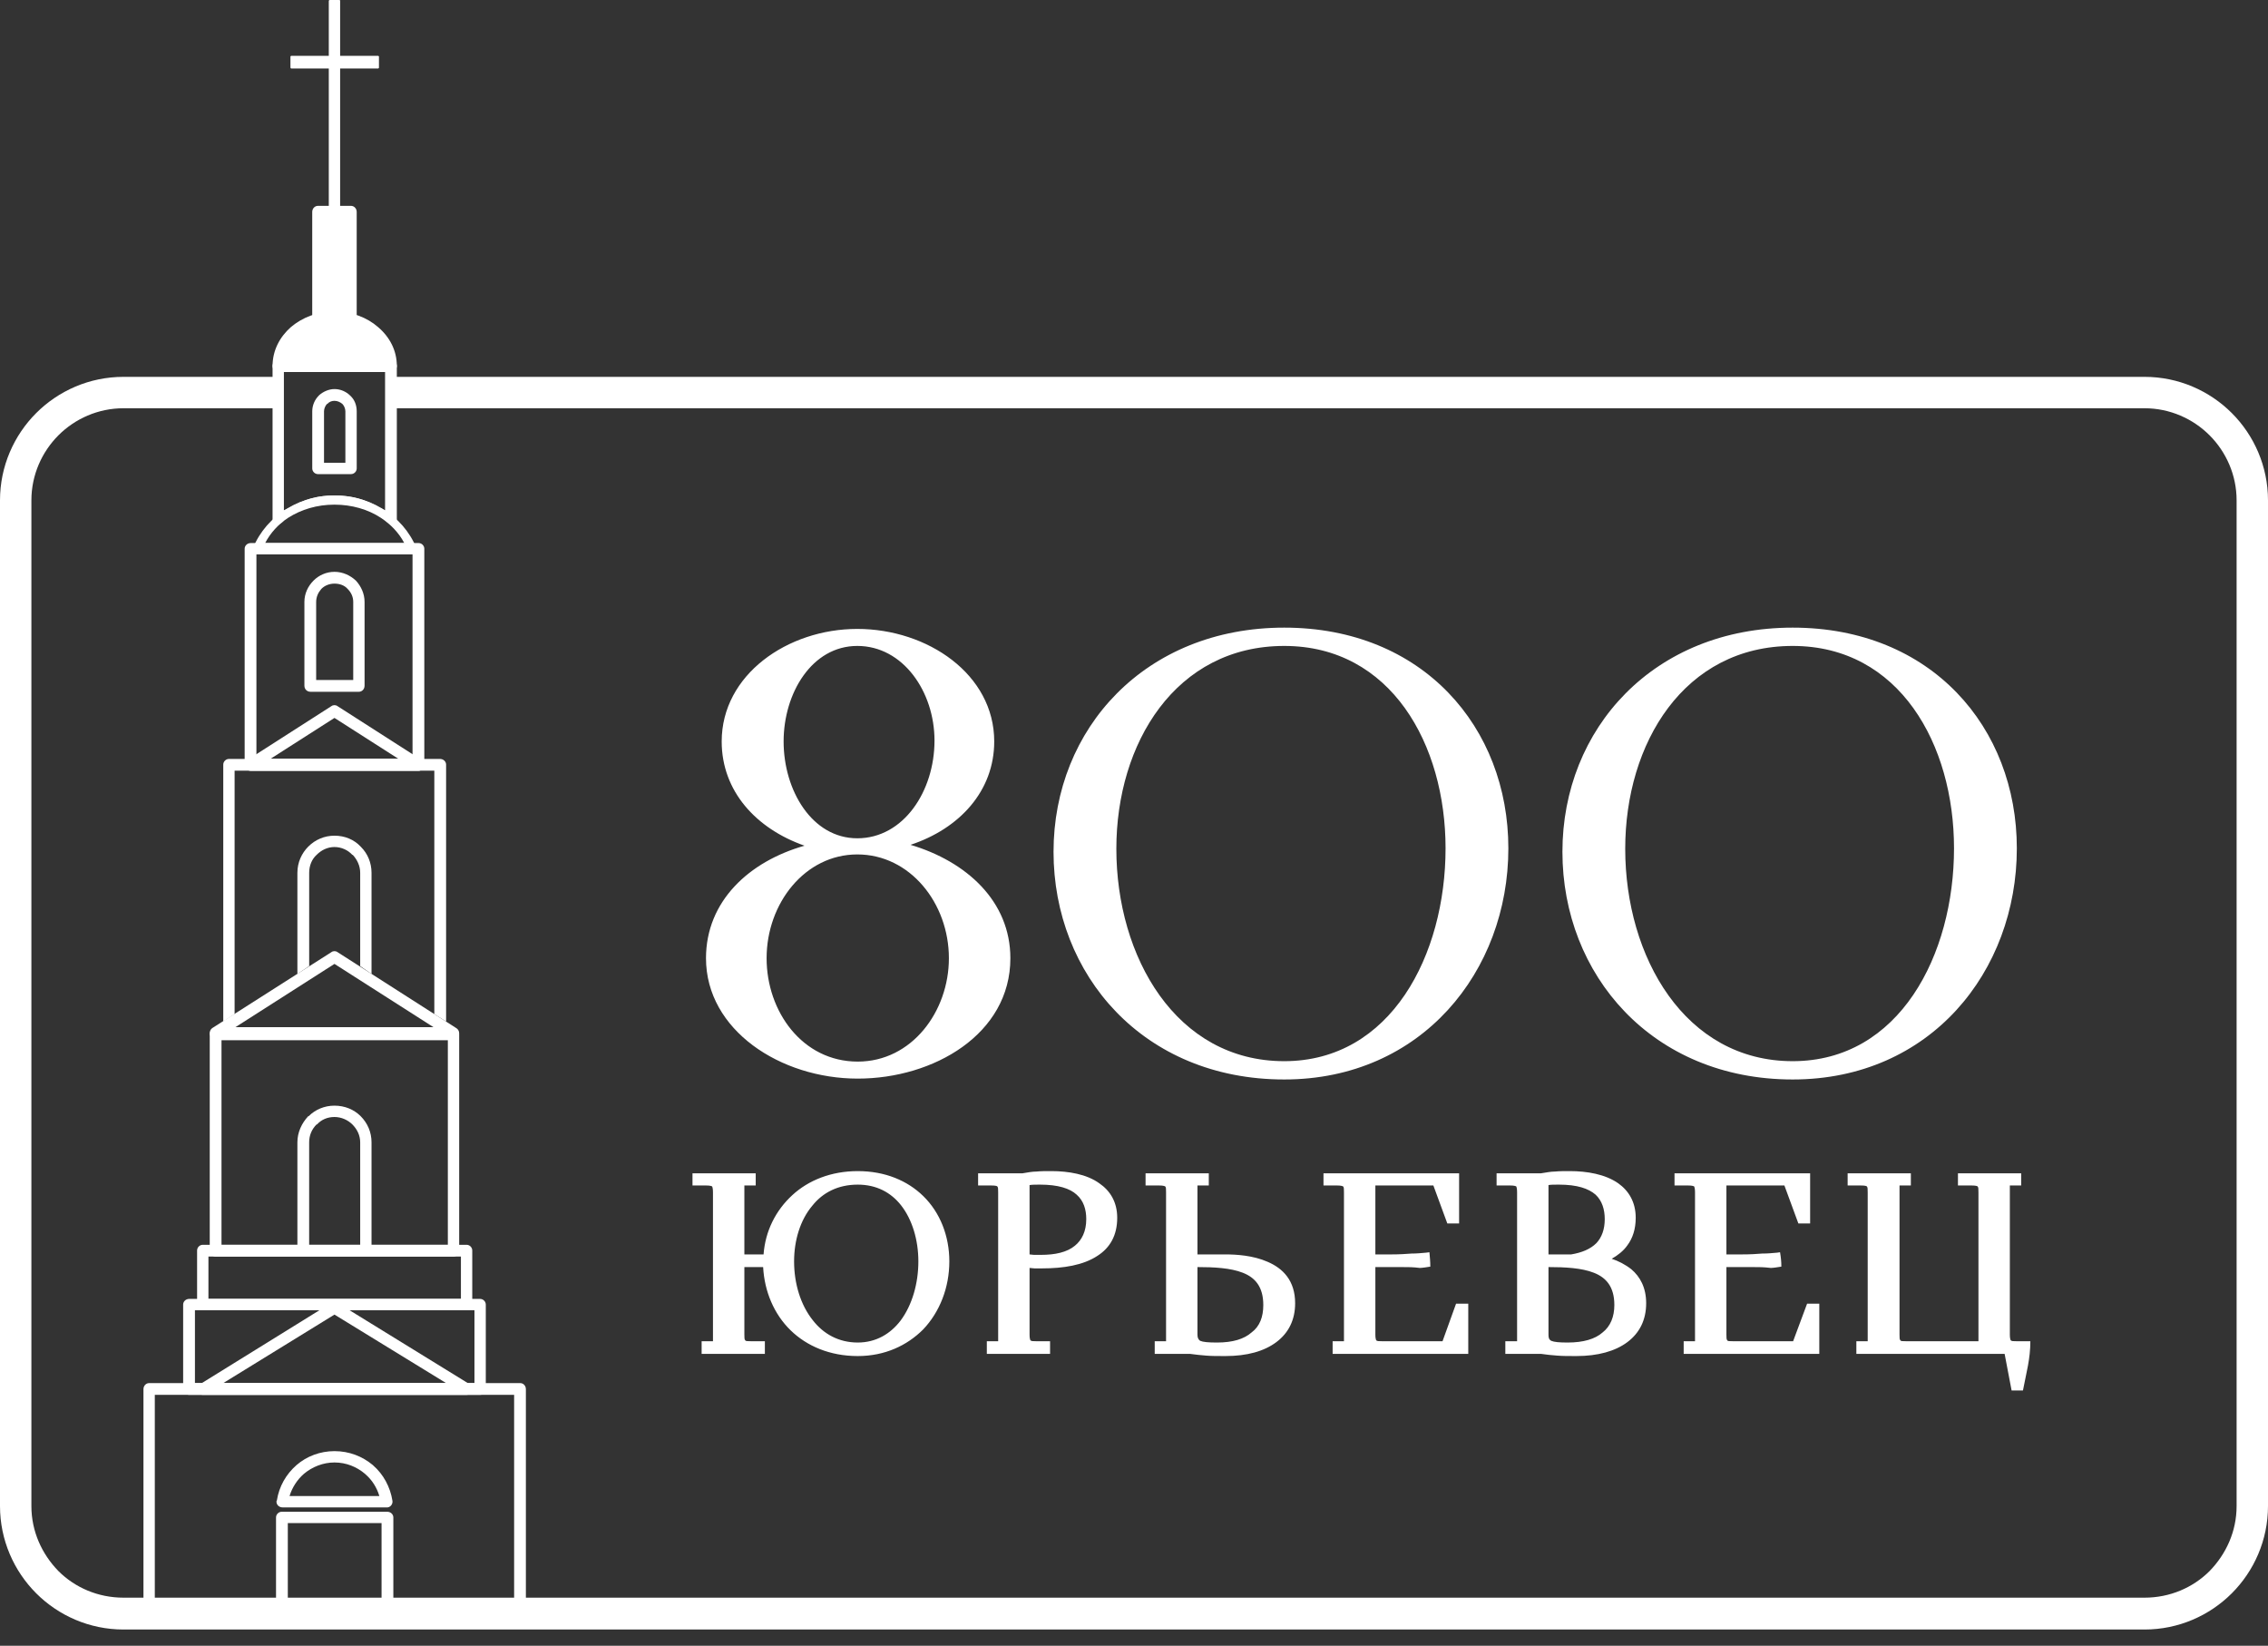 <?xml version="1.0" encoding="UTF-8"?> <svg xmlns="http://www.w3.org/2000/svg" width="102" height="74" viewBox="0 0 102 74" fill="none"><rect x="0" y="0" width="102" height="74" fill="#333333" stroke="none"/><path d="M12.395 18.357H5.55C4.413 18.357 3.373 18.828 2.628 19.573C1.883 20.319 1.412 21.358 1.412 22.495V67.72C1.412 68.857 1.883 69.877 2.628 70.642C3.373 71.387 4.413 71.838 5.55 71.838H96.45C97.587 71.838 98.627 71.387 99.372 70.642C100.117 69.877 100.588 68.857 100.588 67.72V22.495C100.588 21.358 100.117 20.319 99.372 19.573C98.627 18.828 97.587 18.357 96.45 18.357H17.67V16.945H96.45C97.98 16.945 99.372 17.573 100.372 18.573C101.372 19.573 102 20.966 102 22.495V67.72C102 69.249 101.372 70.642 100.372 71.642C99.372 72.642 97.98 73.27 96.45 73.27H5.55C4.02 73.27 2.628 72.642 1.628 71.642C0.628 70.642 0 69.249 0 67.72V22.495C0 20.966 0.628 19.573 1.628 18.573C2.628 17.573 4.02 16.945 5.55 16.945H12.395V18.357Z" fill="white"></path><path d="M31.28 53.167H31.771C32.143 53.167 32.202 53.246 32.202 53.619V60.444H31.692V60.738H34.242V60.444H33.771C33.398 60.444 33.34 60.365 33.34 60.012V56.835H34.457C34.477 58.992 36.066 60.836 38.576 60.836C41.008 60.836 42.557 58.914 42.557 56.717C42.557 54.56 41.047 52.795 38.576 52.795C36.203 52.795 34.575 54.462 34.457 56.541H33.34V53.167H33.849V52.893H31.28V53.167ZM35.575 56.717C35.575 54.854 36.634 53.109 38.576 53.109C40.459 53.109 41.439 54.874 41.439 56.717C41.439 58.62 40.459 60.502 38.576 60.502C36.634 60.502 35.575 58.659 35.575 56.717ZM44.126 53.167H44.597C44.969 53.167 45.028 53.246 45.028 53.619V60.444H44.518V60.738H47.087V60.444H46.597C46.244 60.444 46.166 60.365 46.166 60.012V56.855C46.44 56.874 46.695 56.894 46.871 56.894C48.519 56.894 50.107 56.443 50.107 54.756C50.107 53.266 48.637 52.795 47.283 52.795C46.754 52.795 46.479 52.815 45.989 52.893H44.126V53.167ZM46.166 56.541V53.167C46.166 53.167 46.44 53.109 46.773 53.109C48.499 53.109 48.99 53.893 48.99 54.815C48.99 56.07 48.087 56.56 46.813 56.56C46.597 56.56 46.381 56.56 46.166 56.541ZM51.657 53.167H52.147C52.52 53.167 52.578 53.246 52.578 53.619V60.444H52.069V60.738H53.539C54.049 60.797 54.402 60.836 55.108 60.836C56.991 60.836 58.109 60.012 58.109 58.6C58.109 56.717 56.03 56.541 55.108 56.541H53.716V53.167H54.226V52.893H51.657V53.167ZM53.716 60.012V56.835C55.324 56.835 56.971 56.913 56.971 58.678C56.971 59.777 56.246 60.502 54.736 60.502C53.912 60.502 53.716 60.404 53.716 60.012ZM59.678 53.167H60.149C60.521 53.167 60.58 53.246 60.58 53.619V60.444H60.07V60.738H65.895V58.757H65.581L64.973 60.444H62.149C61.776 60.444 61.718 60.365 61.718 60.012V56.835H63.012C63.345 56.835 63.541 56.835 63.875 56.855L64.189 56.835V56.776L64.149 56.462C63.698 56.502 63.345 56.541 62.561 56.541H61.718V53.167H64.561L65.189 54.874H65.483V52.893H59.678V53.167ZM67.444 53.167H67.934C68.307 53.167 68.366 53.246 68.366 53.619V60.444H67.856V60.738H69.307C69.837 60.797 70.17 60.836 70.896 60.836C72.778 60.836 73.896 60.012 73.896 58.6C73.896 57.266 72.857 56.796 72.053 56.619C72.837 56.345 73.426 55.795 73.426 54.756C73.426 53.266 71.955 52.795 70.602 52.795C70.092 52.795 69.797 52.815 69.307 52.893H67.444V53.167ZM69.503 60.012V56.835C71.112 56.835 72.739 56.913 72.739 58.678C72.739 59.777 72.033 60.502 70.504 60.502C69.699 60.502 69.503 60.404 69.503 60.012ZM69.503 56.541V53.167C69.503 53.167 69.778 53.109 70.111 53.109C71.817 53.109 72.308 53.893 72.308 54.815C72.308 55.894 71.641 56.423 70.66 56.541H69.503ZM75.446 53.167H75.936C76.308 53.167 76.367 53.246 76.367 53.619V60.444H75.858V60.738H81.662V58.757H81.368L80.76 60.444H77.936C77.564 60.444 77.505 60.365 77.505 60.012V56.835H78.799C79.133 56.835 79.329 56.835 79.662 56.855L79.976 56.835V56.776L79.937 56.462C79.486 56.502 79.133 56.541 78.329 56.541H77.505V53.167H80.349L80.976 54.874H81.27V52.893H75.446V53.167ZM83.231 53.167H83.702C84.075 53.167 84.153 53.246 84.153 53.619V60.444H83.624V60.738H90.272L90.586 62.365H90.86L91.174 60.738V60.444H90.684C90.311 60.444 90.252 60.365 90.252 60.012V53.167H90.762V52.893H88.213V53.167H88.683C89.056 53.167 89.115 53.246 89.115 53.619V60.444H85.722C85.35 60.444 85.271 60.365 85.271 60.012V53.167H85.801V52.893H83.231V53.167Z" fill="white"></path><path d="M31.771 53.305H31.144V52.756H33.987V53.305H33.477V56.404H34.34C34.419 55.345 34.889 54.423 35.635 53.737C36.36 53.07 37.38 52.658 38.576 52.658C39.812 52.658 40.812 53.09 41.518 53.776C42.283 54.521 42.695 55.58 42.695 56.718C42.695 57.895 42.263 58.993 41.518 59.777C40.792 60.503 39.792 60.974 38.576 60.974C37.321 60.974 36.282 60.523 35.556 59.816C34.811 59.091 34.38 58.071 34.321 56.973H33.477V60.013C33.477 60.15 33.477 60.228 33.517 60.267C33.536 60.307 33.634 60.307 33.772 60.307H34.399V60.876H31.555V60.307H32.065V53.619C32.065 53.462 32.046 53.384 32.026 53.345C31.987 53.325 31.908 53.305 31.771 53.305ZM31.889 53.031C32.046 53.05 32.144 53.07 32.222 53.148C32.32 53.266 32.34 53.403 32.34 53.619V60.601H31.83H34.105H33.772C33.536 60.601 33.399 60.562 33.32 60.464C33.222 60.366 33.183 60.228 33.183 60.013V56.679H34.595V56.836C34.615 57.914 35.027 58.895 35.752 59.601C36.439 60.267 37.4 60.679 38.576 60.679C39.714 60.679 40.636 60.267 41.302 59.581C42.028 58.836 42.42 57.816 42.42 56.718C42.42 55.639 42.028 54.678 41.322 53.992C40.675 53.325 39.733 52.933 38.576 52.933C37.459 52.933 36.498 53.325 35.811 53.953C35.105 54.6 34.654 55.522 34.595 56.541V56.679H33.183V53.031H31.889ZM35.419 56.718C35.419 55.698 35.733 54.717 36.321 54.031C36.85 53.384 37.596 52.972 38.576 52.972C39.498 52.972 40.224 53.384 40.734 54.011C41.302 54.717 41.577 55.698 41.577 56.718C41.577 57.757 41.302 58.797 40.734 59.542C40.224 60.209 39.498 60.64 38.576 60.64C37.615 60.64 36.85 60.209 36.321 59.542C35.733 58.797 35.419 57.777 35.419 56.718ZM36.537 54.208C35.988 54.855 35.713 55.776 35.713 56.718C35.713 57.718 36.007 58.679 36.556 59.365C37.027 59.973 37.713 60.366 38.576 60.366C39.4 60.366 40.047 59.973 40.498 59.385C41.028 58.679 41.302 57.698 41.302 56.718C41.302 55.757 41.028 54.835 40.518 54.188C40.067 53.619 39.42 53.266 38.576 53.266C37.694 53.266 37.007 53.619 36.537 54.208ZM44.597 53.305H43.989V52.756H45.989C46.225 52.717 46.421 52.678 46.617 52.678C46.813 52.658 47.009 52.658 47.284 52.658C48.049 52.658 48.873 52.795 49.441 53.207C49.931 53.541 50.245 54.051 50.245 54.757C50.245 55.561 49.912 56.11 49.363 56.463C48.716 56.894 47.813 57.032 46.872 57.032C46.774 57.032 46.656 57.032 46.519 57.032L46.303 57.012V60.013C46.303 60.15 46.323 60.228 46.343 60.267C46.382 60.307 46.46 60.307 46.597 60.307H47.225V60.876H44.381V60.307H44.891V53.619C44.891 53.462 44.891 53.384 44.852 53.345C44.833 53.325 44.754 53.305 44.597 53.305ZM44.734 53.031C44.891 53.05 44.989 53.07 45.068 53.168C45.146 53.266 45.185 53.403 45.185 53.619V60.601H44.656H46.95H46.597C46.382 60.601 46.245 60.562 46.146 60.464C46.048 60.366 46.029 60.228 46.029 60.013V56.698L46.186 56.718C46.303 56.718 46.441 56.737 46.539 56.737C46.656 56.757 46.774 56.757 46.872 56.757C47.755 56.757 48.617 56.62 49.206 56.227C49.676 55.933 49.971 55.463 49.971 54.757C49.971 54.149 49.696 53.717 49.284 53.443C48.755 53.07 47.99 52.933 47.284 52.933C47.029 52.933 46.833 52.933 46.637 52.952C46.441 52.972 46.245 52.992 46.009 53.031C45.754 53.07 45.048 53.031 44.734 53.031ZM46.029 56.541V53.05L46.146 53.031C46.146 53.031 46.441 52.972 46.774 52.972C47.676 52.972 48.264 53.188 48.617 53.521C48.99 53.855 49.127 54.306 49.127 54.816C49.127 55.463 48.912 55.914 48.519 56.227C48.108 56.561 47.519 56.718 46.813 56.718C46.715 56.718 46.597 56.718 46.48 56.698C46.382 56.698 46.264 56.698 46.146 56.679L46.029 56.659V56.541ZM46.303 53.286V56.404L46.499 56.424C46.597 56.424 46.696 56.424 46.813 56.424C47.46 56.424 47.99 56.306 48.343 56.012C48.657 55.757 48.853 55.365 48.853 54.816C48.853 54.384 48.735 53.992 48.421 53.717C48.127 53.443 47.598 53.266 46.774 53.266C46.597 53.266 46.421 53.266 46.303 53.286ZM52.148 53.305H51.52V52.756H54.364V53.305H53.854V56.404H55.109C55.58 56.404 56.344 56.443 57.011 56.737C57.698 57.032 58.247 57.581 58.247 58.6C58.247 59.346 57.953 59.934 57.404 60.346C56.854 60.758 56.09 60.974 55.109 60.974C54.756 60.974 54.481 60.974 54.246 60.954C54.011 60.934 53.795 60.915 53.52 60.876H51.932V60.307H52.442V53.619C52.442 53.462 52.442 53.384 52.403 53.345C52.363 53.325 52.285 53.305 52.148 53.305ZM52.285 53.031C52.422 53.05 52.52 53.07 52.599 53.148C52.697 53.266 52.716 53.403 52.716 53.619V60.601H52.206C52.599 60.601 53.187 60.562 53.54 60.601C53.815 60.62 54.03 60.66 54.266 60.66C54.501 60.679 54.756 60.679 55.109 60.679C56.011 60.679 56.737 60.483 57.227 60.13C57.698 59.777 57.972 59.248 57.972 58.6C57.972 57.718 57.482 57.247 56.894 56.992C56.286 56.718 55.56 56.679 55.109 56.679H53.579V53.031H52.285ZM53.579 60.013V56.679H53.717C54.54 56.679 55.364 56.698 55.992 56.953C56.658 57.208 57.109 57.718 57.109 58.679C57.109 59.287 56.894 59.797 56.482 60.15C56.09 60.464 55.501 60.64 54.736 60.64C54.305 60.64 54.03 60.62 53.854 60.542C53.638 60.424 53.579 60.267 53.579 60.013ZM53.854 56.973V60.013C53.854 60.15 53.893 60.228 53.971 60.287C54.109 60.346 54.344 60.366 54.736 60.366C55.442 60.366 55.952 60.209 56.286 59.914C56.658 59.64 56.815 59.209 56.815 58.679C56.815 57.855 56.443 57.443 55.893 57.228C55.344 57.012 54.599 56.973 53.854 56.973ZM60.149 53.305H59.522V52.756H65.621V55.012H65.091L64.464 53.305H61.855V56.404H62.561C62.954 56.404 63.228 56.384 63.483 56.365C63.718 56.365 63.915 56.345 64.13 56.326L64.287 56.306C64.307 56.541 64.326 56.718 64.326 56.953C64.209 56.973 63.954 57.012 63.856 57.012C63.542 56.973 63.346 56.973 63.012 56.973H61.855V60.013C61.855 60.15 61.875 60.228 61.895 60.267C61.934 60.307 62.012 60.307 62.15 60.307H64.876L65.484 58.62H66.033V60.876H59.933V60.307H60.443V53.619C60.443 53.462 60.443 53.384 60.404 53.345C60.365 53.325 60.286 53.305 60.149 53.305ZM60.286 53.031C60.424 53.05 60.541 53.07 60.6 53.168C60.698 53.266 60.718 53.403 60.718 53.619V60.601H60.208H65.738V58.895H65.68L65.072 60.601H62.15C61.934 60.601 61.797 60.562 61.699 60.464C61.6 60.366 61.581 60.228 61.581 60.013V56.679H63.012C63.346 56.679 63.542 56.679 63.875 56.718L64.032 56.698V56.62C63.856 56.639 63.679 56.639 63.483 56.659C63.248 56.679 62.954 56.679 62.561 56.679H61.581V53.031H60.286ZM64.66 53.031L65.287 54.737H65.346V53.031H64.66ZM67.935 53.305H67.307V52.756H69.308C69.563 52.717 69.739 52.678 69.935 52.678C70.131 52.658 70.347 52.658 70.602 52.658C71.367 52.658 72.191 52.795 72.779 53.207C73.25 53.541 73.564 54.051 73.564 54.757C73.564 55.267 73.426 55.678 73.191 55.992C73.014 56.247 72.759 56.443 72.485 56.6C72.779 56.698 73.093 56.855 73.367 57.071C73.76 57.404 74.034 57.895 74.034 58.6C74.034 59.346 73.74 59.934 73.191 60.346C72.642 60.758 71.857 60.974 70.896 60.974C70.543 60.974 70.269 60.974 70.033 60.954C69.778 60.934 69.563 60.915 69.308 60.876H67.7V60.307H68.229V53.619C68.229 53.462 68.21 53.384 68.19 53.345C68.151 53.325 68.072 53.305 67.935 53.305ZM68.053 53.031C68.21 53.05 68.308 53.07 68.386 53.168C68.484 53.266 68.504 53.403 68.504 53.619V60.601H67.994C68.386 60.601 68.974 60.562 69.327 60.601C69.582 60.62 69.798 60.66 70.033 60.66C70.269 60.679 70.543 60.679 70.896 60.679C71.798 60.679 72.524 60.483 73.014 60.13C73.485 59.777 73.74 59.248 73.74 58.6C73.74 57.993 73.505 57.561 73.191 57.286C72.838 57.012 72.406 56.855 72.034 56.757L71.543 56.659L72.014 56.502C72.406 56.345 72.74 56.149 72.975 55.835C73.171 55.561 73.289 55.208 73.289 54.757C73.289 54.149 73.014 53.717 72.603 53.443C72.093 53.07 71.328 52.933 70.602 52.933C70.347 52.933 70.151 52.933 69.955 52.952C69.759 52.972 69.582 52.992 69.347 53.031C69.072 53.07 68.366 53.031 68.053 53.031ZM69.347 60.013V56.679H69.504C70.328 56.679 71.151 56.698 71.779 56.953C72.446 57.208 72.897 57.718 72.897 58.679C72.897 59.287 72.681 59.797 72.249 60.15C71.857 60.464 71.288 60.64 70.504 60.64C70.092 60.64 69.818 60.62 69.641 60.542C69.425 60.424 69.347 60.267 69.347 60.013ZM69.641 56.973V60.013C69.641 60.15 69.661 60.228 69.759 60.287C69.896 60.346 70.131 60.366 70.504 60.366C71.21 60.366 71.74 60.209 72.073 59.914C72.426 59.64 72.603 59.209 72.603 58.679C72.603 57.855 72.23 57.443 71.681 57.228C71.132 57.012 70.386 56.973 69.641 56.973ZM69.347 56.541V53.05L69.465 53.031C69.465 53.031 69.759 52.972 70.112 52.972C71.014 52.972 71.583 53.188 71.955 53.521C72.328 53.855 72.446 54.306 72.446 54.816C72.446 55.365 72.289 55.796 71.995 56.09C71.681 56.424 71.23 56.6 70.681 56.679C70.347 56.718 69.739 56.679 69.347 56.679V56.541ZM69.641 53.286V56.404H70.661C71.132 56.326 71.524 56.169 71.798 55.894C72.034 55.639 72.171 55.286 72.171 54.816C72.171 54.384 72.053 53.992 71.759 53.717C71.445 53.443 70.936 53.266 70.112 53.266C69.916 53.266 69.739 53.266 69.641 53.286ZM75.936 53.305H75.309V52.756H81.408V55.012H80.879L80.251 53.305H77.643V56.404H78.329C78.741 56.404 79.016 56.384 79.251 56.365C79.506 56.365 79.702 56.345 79.918 56.326L80.055 56.306C80.094 56.541 80.114 56.718 80.114 56.953C79.996 56.973 79.741 57.012 79.643 57.012C79.31 56.973 79.133 56.973 78.8 56.973H77.643V60.013C77.643 60.15 77.643 60.228 77.682 60.267C77.701 60.307 77.78 60.307 77.937 60.307H80.643L81.271 58.62H81.82V60.876H75.721V60.307H76.231V53.619C76.231 53.462 76.211 53.384 76.191 53.345C76.152 53.325 76.074 53.305 75.936 53.305ZM76.054 53.031C76.211 53.05 76.309 53.07 76.388 53.148C76.486 53.266 76.505 53.403 76.505 53.619V60.601H75.995H81.526V58.895H81.467L80.859 60.601H77.937C77.701 60.601 77.564 60.562 77.466 60.464C77.388 60.366 77.349 60.228 77.349 60.013V56.679H78.8C79.133 56.679 79.31 56.679 79.663 56.718L79.82 56.698L79.8 56.62C79.643 56.639 79.467 56.639 79.27 56.659C79.016 56.679 78.741 56.679 78.329 56.679H77.349V53.031H76.054ZM80.447 53.031L81.075 54.737H81.134V53.031H80.447ZM83.703 53.305H83.095V52.756H85.938V53.305H85.428V60.013C85.428 60.15 85.428 60.228 85.468 60.267C85.487 60.307 85.566 60.307 85.723 60.307H88.978V53.619C88.978 53.462 88.978 53.384 88.939 53.345C88.919 53.325 88.821 53.305 88.684 53.305H88.056V52.756H90.9V53.305H90.39V60.013C90.39 60.15 90.41 60.228 90.43 60.267C90.469 60.307 90.547 60.307 90.684 60.307H91.312C91.312 61.111 91.135 61.699 90.979 62.523H90.469L90.155 60.876H83.487V60.307H83.997V53.619C83.997 53.462 83.997 53.384 83.958 53.345C83.938 53.325 83.86 53.305 83.703 53.305ZM83.84 53.031C83.997 53.05 84.095 53.07 84.173 53.148C84.271 53.266 84.291 53.403 84.291 53.619V60.601H83.781H90.39L90.704 62.229H90.743L91.037 60.738V60.601H90.684C90.469 60.601 90.331 60.562 90.233 60.464C90.135 60.366 90.116 60.228 90.116 60.013V53.031H88.821C88.978 53.05 89.076 53.07 89.155 53.148C89.233 53.266 89.272 53.403 89.272 53.619V60.601H85.723C85.487 60.601 85.35 60.562 85.252 60.464C85.154 60.366 85.134 60.228 85.134 60.013V53.031H83.84Z" fill="white"></path><path d="M31.751 43.086C31.751 46.322 35.105 48.499 38.576 48.499C41.988 48.499 45.44 46.499 45.44 43.086C45.44 40.517 43.459 38.733 40.949 37.987C43.145 37.262 44.714 35.575 44.714 33.339C44.714 30.319 41.714 28.279 38.556 28.279C35.418 28.279 32.457 30.339 32.457 33.339C32.457 35.575 34.006 37.262 36.183 38.026C33.693 38.733 31.751 40.517 31.751 43.086ZM34.477 43.086C34.477 40.615 36.203 38.419 38.556 38.419C40.929 38.419 42.675 40.615 42.675 43.086C42.675 45.479 41.008 47.734 38.576 47.734C36.085 47.734 34.477 45.479 34.477 43.086ZM35.242 33.339C35.242 31.162 36.517 29.044 38.556 29.044C40.615 29.044 42.028 31.104 42.028 33.3C42.028 35.575 40.635 37.693 38.556 37.693C36.517 37.693 35.242 35.536 35.242 33.339ZM47.381 38.301C47.381 43.831 51.421 48.538 57.756 48.538C63.934 48.538 67.836 43.675 67.836 38.144C67.836 32.712 63.992 28.221 57.756 28.221C51.52 28.221 47.381 32.751 47.381 38.301ZM50.206 38.164C50.206 33.418 52.873 29.044 57.756 29.044C62.561 29.044 65.012 33.477 65.012 38.144C65.012 42.929 62.561 47.715 57.756 47.715C52.892 47.715 50.206 43.028 50.206 38.164ZM70.268 38.301C70.268 43.831 74.308 48.538 80.623 48.538C86.82 48.538 90.704 43.675 90.704 38.144C90.704 32.712 86.86 28.221 80.623 28.221C74.387 28.221 70.268 32.751 70.268 38.301ZM73.092 38.164C73.092 33.418 75.74 29.044 80.623 29.044C85.428 29.044 87.879 33.477 87.879 38.144C87.879 42.929 85.428 47.715 80.623 47.715C75.779 47.715 73.092 43.028 73.092 38.164Z" fill="white"></path><path d="M20.984 58.912H9.119C8.982 58.912 8.864 58.795 8.864 58.657V56.226C8.864 56.088 8.982 55.971 9.119 55.971H20.984C21.122 55.971 21.239 56.088 21.239 56.226V58.657C21.239 58.795 21.122 58.912 20.984 58.912ZM9.374 58.403H20.729V56.5H9.374V58.403Z" fill="white"></path><path d="M6.452 72.564V62.464C6.452 62.307 6.57 62.19 6.707 62.19H23.397C23.534 62.19 23.651 62.307 23.651 62.464V72.564H23.122V62.719H6.962V72.564H6.452ZM12.414 72.564V68.23C12.414 68.093 12.532 67.975 12.669 67.975H17.415C17.572 67.975 17.69 68.093 17.69 68.23V72.564H17.16V68.485H12.944V72.564H12.414ZM17.395 67.779H12.708C12.551 67.779 12.434 67.661 12.434 67.524C12.434 67.504 12.434 67.485 12.453 67.465C12.551 66.837 12.865 66.288 13.336 65.876C13.787 65.484 14.395 65.249 15.042 65.249C15.709 65.249 16.297 65.484 16.768 65.876L16.788 65.896C17.238 66.288 17.552 66.857 17.65 67.485C17.67 67.622 17.572 67.759 17.435 67.779H17.395ZM13.022 67.269H17.062C16.944 66.877 16.729 66.543 16.434 66.288L16.415 66.269C16.042 65.955 15.572 65.759 15.042 65.759C14.532 65.759 14.042 65.955 13.669 66.269C13.375 66.524 13.14 66.877 13.022 67.269Z" fill="white"></path><path d="M21.338 58.914H8.767V62.189H21.338V58.914ZM8.512 58.404H21.593C21.73 58.404 21.848 58.522 21.848 58.659V62.464C21.848 62.601 21.73 62.719 21.593 62.719H8.512C8.355 62.719 8.237 62.601 8.237 62.464V58.659C8.237 58.522 8.355 58.404 8.512 58.404Z" fill="white"></path><path d="M20.395 56.501H9.707C9.55 56.501 9.433 56.383 9.433 56.226V46.519C9.433 46.381 9.55 46.264 9.707 46.264H20.395C20.533 46.264 20.651 46.381 20.651 46.519V56.226C20.651 56.383 20.533 56.501 20.395 56.501ZM9.962 55.971H13.375V51.363C13.375 50.912 13.571 50.5 13.865 50.186H13.884C14.179 49.892 14.591 49.715 15.041 49.715C15.512 49.715 15.924 49.892 16.218 50.186C16.532 50.5 16.709 50.912 16.709 51.363V55.971H20.141V46.774H9.962V55.971ZM13.904 55.971H16.199V51.363C16.199 51.049 16.061 50.774 15.846 50.559C15.649 50.362 15.355 50.225 15.041 50.225C14.728 50.225 14.453 50.343 14.257 50.559H14.238C14.022 50.774 13.904 51.049 13.904 51.363V55.971Z" fill="white"></path><path d="M18.828 34.655H11.277C11.121 34.655 11.003 34.538 11.003 34.381V24.673C11.003 24.536 11.121 24.418 11.277 24.418H18.828C18.965 24.418 19.083 24.536 19.083 24.673V34.381C19.083 34.538 18.965 34.655 18.828 34.655ZM11.532 34.126H18.553V24.928H11.532V34.126ZM16.141 31.105H13.964C13.807 31.105 13.69 30.988 13.69 30.831V27.066C13.69 26.693 13.847 26.36 14.102 26.105C14.337 25.869 14.67 25.712 15.043 25.712C15.415 25.712 15.749 25.869 16.004 26.105C16.239 26.36 16.396 26.693 16.396 27.066V30.831C16.396 30.988 16.279 31.105 16.141 31.105ZM14.219 30.576H15.886V27.066C15.886 26.83 15.788 26.634 15.631 26.477C15.494 26.32 15.278 26.242 15.043 26.242C14.827 26.242 14.611 26.32 14.455 26.477C14.317 26.634 14.219 26.83 14.219 27.066V30.576Z" fill="white"></path><path d="M17.318 16.729H12.768V22.946C12.846 22.906 12.944 22.867 13.023 22.828C13.317 22.651 13.631 22.514 13.984 22.416C14.317 22.318 14.67 22.279 15.043 22.279C15.415 22.279 15.768 22.318 16.121 22.416C16.455 22.514 16.788 22.651 17.063 22.828C17.161 22.867 17.239 22.906 17.318 22.946V16.729ZM12.513 16.199H17.592C17.73 16.199 17.847 16.317 17.847 16.454V23.573C17.847 23.632 17.828 23.397 17.788 23.436C17.71 23.554 17.553 23.573 17.435 23.495C17.337 23.436 17.239 23.22 17.141 23.161C17.043 23.102 16.945 23.063 16.847 23.004L16.808 22.985C16.553 22.828 16.278 22.848 15.984 22.769C15.69 22.691 15.376 22.651 15.043 22.651C14.729 22.651 14.415 22.691 14.121 22.769C13.827 22.848 13.552 22.828 13.297 22.985L13.258 23.004C13.14 23.063 13.042 23.102 12.944 23.161C12.866 23.22 12.768 23.416 12.67 23.495C12.63 23.534 12.572 23.554 12.513 23.554C12.376 23.554 12.258 23.691 12.258 23.554V16.454C12.258 16.317 12.376 16.199 12.513 16.199ZM15.788 21.318H14.297C14.16 21.318 14.043 21.2 14.043 21.063V18.494C14.043 18.219 14.16 17.964 14.337 17.788L14.356 17.768C14.533 17.611 14.788 17.494 15.043 17.494C15.317 17.494 15.572 17.611 15.749 17.788C15.945 17.964 16.043 18.219 16.043 18.494V21.063C16.043 21.2 15.925 21.318 15.788 21.318ZM14.572 20.808H15.533V18.494C15.533 18.376 15.474 18.239 15.396 18.16C15.298 18.082 15.18 18.023 15.043 18.023C14.925 18.023 14.807 18.062 14.729 18.16H14.709C14.631 18.239 14.572 18.376 14.572 18.494V20.808Z" fill="white"></path><path fill-rule="evenodd" clip-rule="evenodd" d="M15.042 16.454H17.591C17.591 15.238 16.454 14.258 15.042 14.258C13.649 14.258 12.512 15.238 12.512 16.454H15.042Z" fill="white"></path><path d="M15.043 16.198H17.298C17.239 15.767 17.004 15.394 16.67 15.1C16.259 14.747 15.69 14.512 15.043 14.512C14.415 14.512 13.846 14.747 13.434 15.1C13.101 15.394 12.866 15.767 12.787 16.198H15.043ZM17.592 16.728H12.513C12.376 16.728 12.258 16.61 12.258 16.453C12.258 15.767 12.572 15.159 13.082 14.708C13.591 14.277 14.278 14.002 15.043 14.002C15.807 14.002 16.514 14.277 17.004 14.708C17.533 15.159 17.847 15.767 17.847 16.453C17.847 16.61 17.73 16.728 17.592 16.728Z" fill="white"></path><path fill-rule="evenodd" clip-rule="evenodd" d="M15.787 14.258H14.297V9.531H15.787V14.258Z" fill="white"></path><path d="M15.787 14.512H14.297C14.16 14.512 14.042 14.394 14.042 14.257V9.53C14.042 9.374 14.16 9.256 14.297 9.256H15.787C15.925 9.256 16.042 9.374 16.042 9.53V14.257C16.042 14.394 15.925 14.512 15.787 14.512ZM14.572 14.002H15.533V9.785H14.572V14.002Z" fill="white"></path><path d="M14.826 0H15.258C15.297 0 15.297 0.02 15.297 0.039V9.531C15.297 9.551 15.297 9.57 15.258 9.57H14.826C14.807 9.57 14.787 9.551 14.787 9.531V0.039C14.787 0.02 14.807 0 14.826 0Z" fill="white"></path><path d="M13.101 2.51H17.003C17.023 2.51 17.043 2.529 17.043 2.549V3.039C17.043 3.059 17.023 3.079 17.003 3.079H13.101C13.081 3.079 13.062 3.059 13.062 3.039V2.549C13.062 2.529 13.081 2.51 13.101 2.51Z" fill="white"></path><path d="M15.042 59.11L10.041 62.189H20.062L15.042 59.11ZM8.982 62.248L14.905 58.58C14.983 58.541 15.101 58.521 15.179 58.58L21.102 62.228C21.18 62.267 21.239 62.365 21.239 62.463C21.239 62.6 21.122 62.718 20.984 62.718H9.119C9.021 62.718 8.943 62.679 8.884 62.6C8.825 62.483 8.845 62.306 8.982 62.248Z" fill="white"></path><path d="M15.042 43.341L10.59 46.185H19.494L15.042 43.341ZM9.551 46.224L14.905 42.812C14.983 42.753 15.101 42.753 15.179 42.812L20.514 46.224C20.592 46.263 20.651 46.361 20.651 46.459C20.651 46.597 20.533 46.714 20.396 46.714H9.708C9.61 46.714 9.531 46.675 9.472 46.597C9.394 46.479 9.433 46.303 9.551 46.224Z" fill="white"></path><path d="M13.375 43.793V39.243C13.375 38.773 13.571 38.361 13.865 38.066C14.179 37.753 14.591 37.576 15.042 37.576C15.513 37.576 15.925 37.753 16.219 38.066L16.238 38.086C16.532 38.38 16.709 38.792 16.709 39.243V43.793L16.199 43.44V39.243C16.199 38.929 16.062 38.655 15.866 38.439H15.846C15.65 38.223 15.356 38.086 15.042 38.086C14.728 38.086 14.454 38.223 14.238 38.439C14.022 38.635 13.905 38.929 13.905 39.243V43.44L13.375 43.793Z" fill="white"></path><path d="M10.041 45.931V34.38C10.041 34.243 10.159 34.125 10.296 34.125H19.788C19.945 34.125 20.063 34.243 20.063 34.38V45.931L19.533 45.598V34.654H10.551V45.598L10.041 45.931Z" fill="white"></path><path d="M15.042 32.281L12.159 34.124H17.925L15.042 32.281ZM11.139 34.163L14.904 31.751C14.983 31.692 15.101 31.692 15.179 31.751L18.944 34.163C19.023 34.203 19.082 34.281 19.082 34.379C19.082 34.536 18.964 34.654 18.827 34.654H11.276C11.178 34.654 11.1 34.614 11.06 34.536C10.982 34.399 11.002 34.242 11.139 34.163Z" fill="white"></path><path d="M18.828 24.927C18.357 23.397 16.847 22.279 15.043 22.279C13.258 22.279 11.748 23.397 11.277 24.927H18.828ZM18.181 24.417H11.925C12.16 23.966 12.513 23.574 12.964 23.279C13.552 22.907 14.258 22.691 15.043 22.691C15.827 22.691 16.553 22.907 17.122 23.279C17.573 23.574 17.945 23.966 18.181 24.417Z" fill="white"></path></svg> 